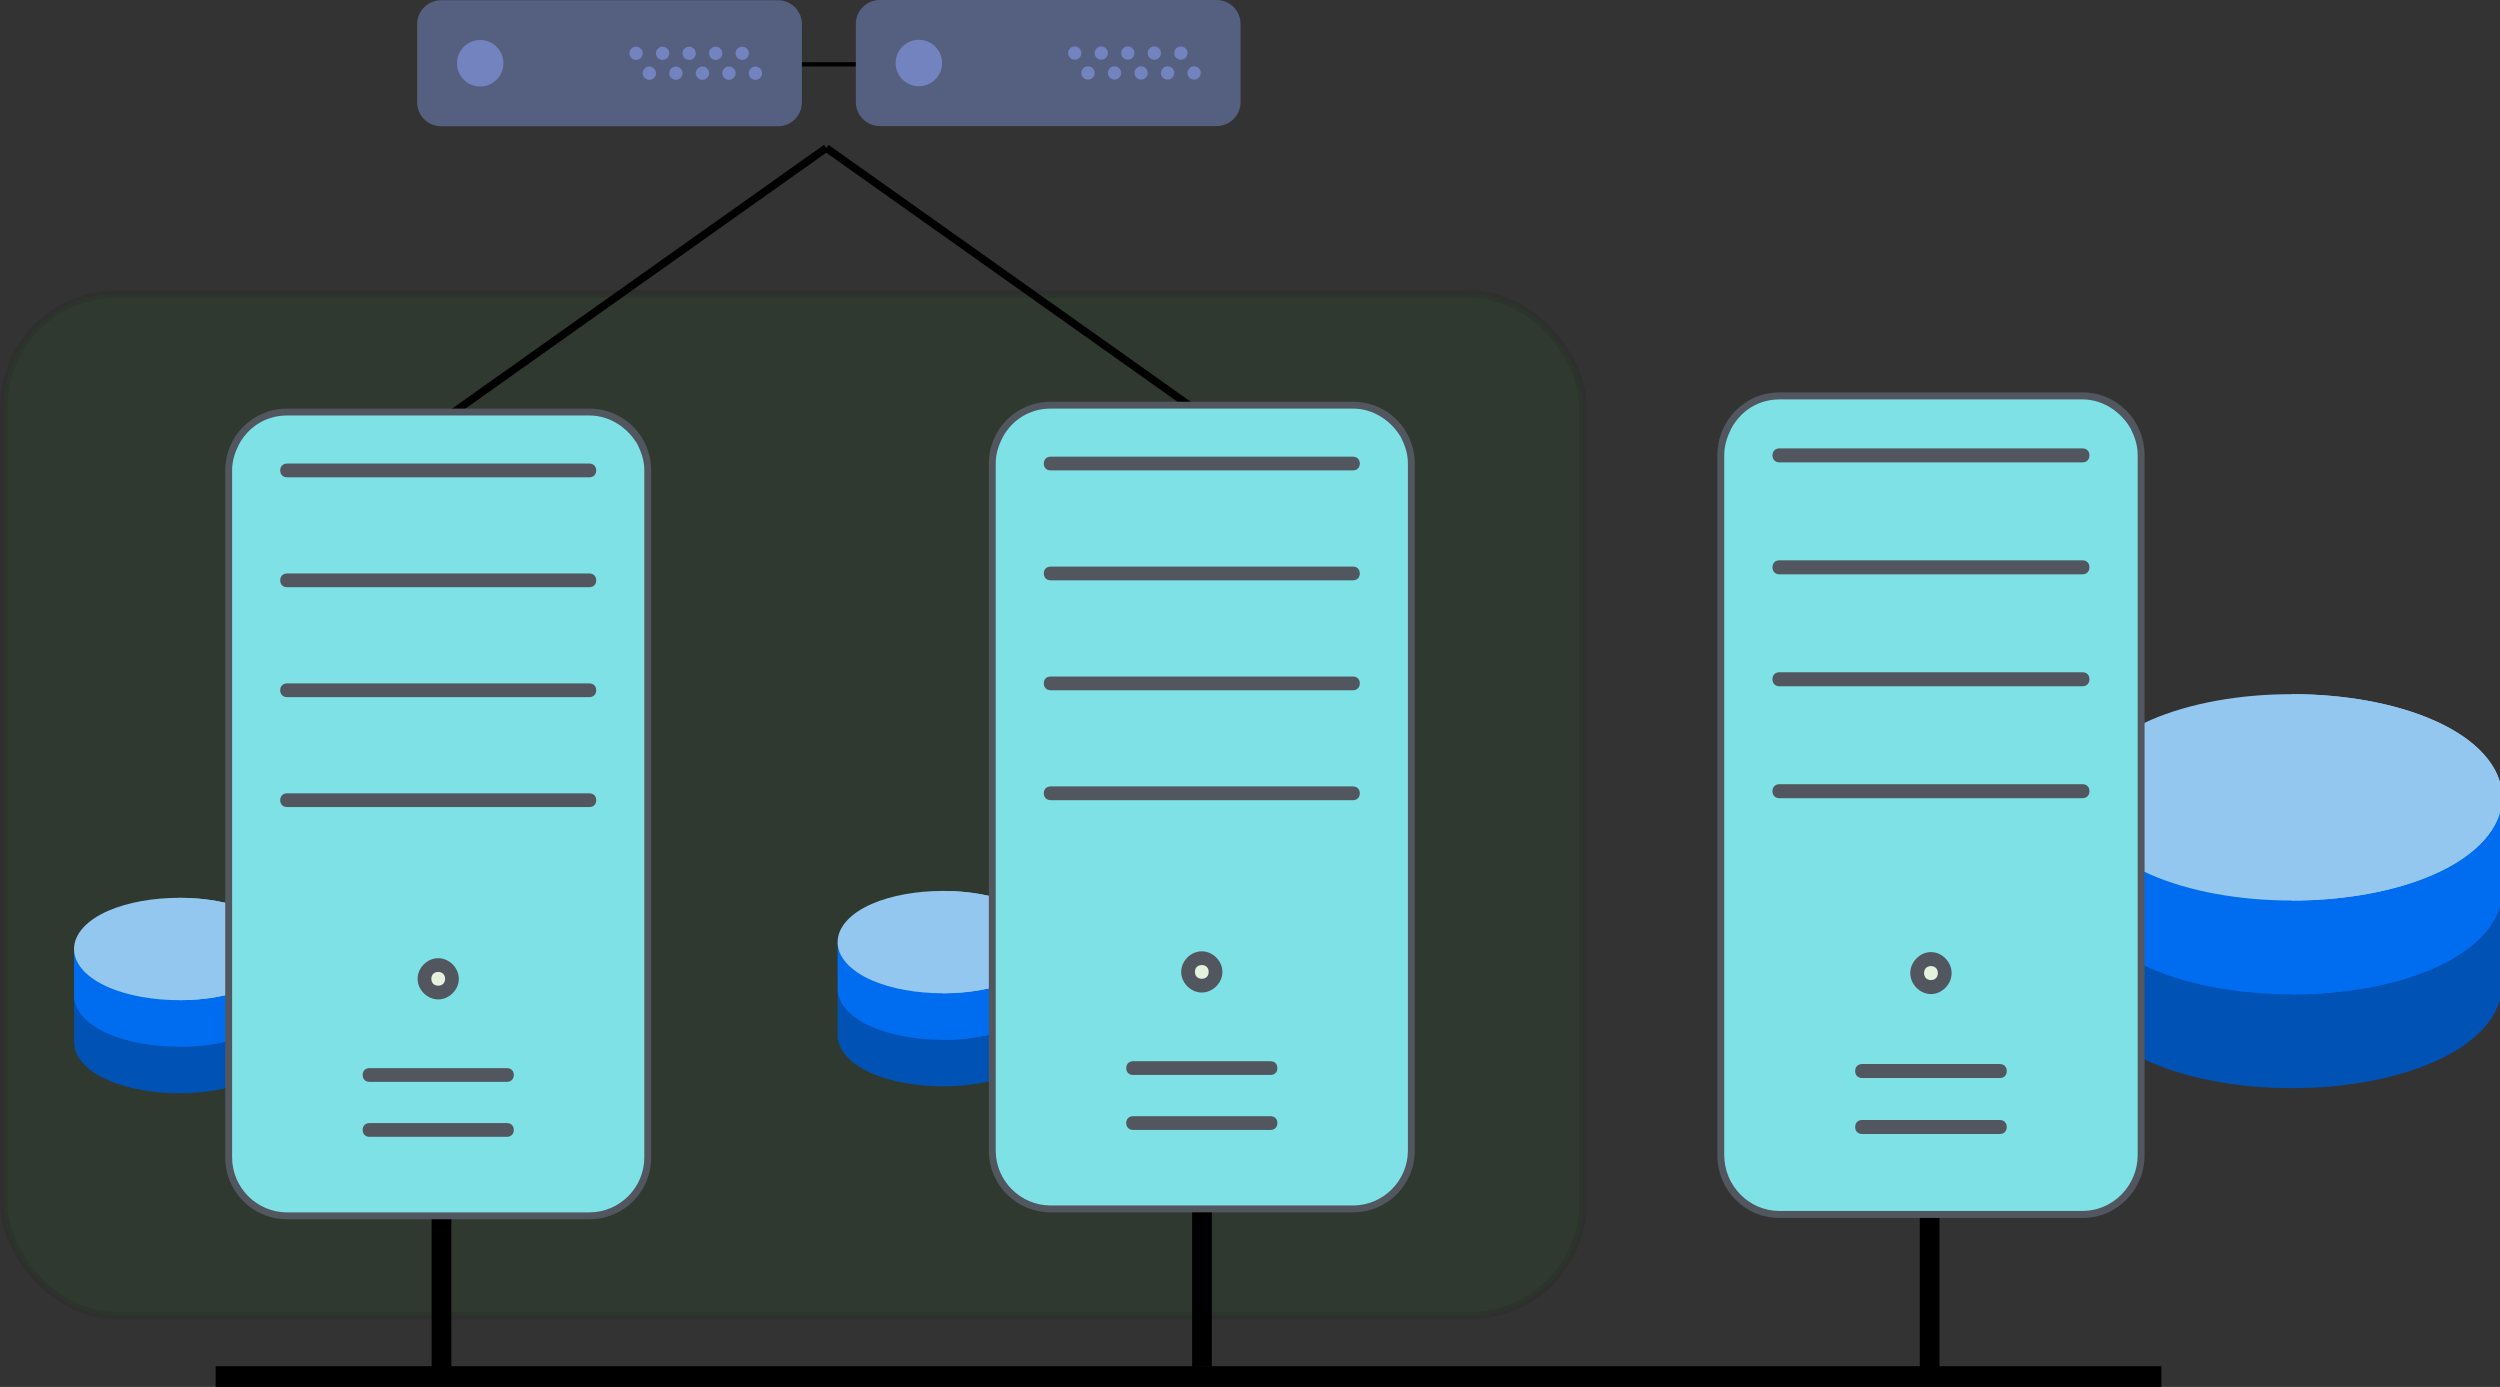 <?xml version="1.0" encoding="UTF-8" standalone="no"?>
<svg
   xmlns:dc="http://purl.org/dc/elements/1.1/"
   xmlns:cc="http://creativecommons.org/ns#"
   xmlns:rdf="http://www.w3.org/1999/02/22-rdf-syntax-ns#"
   xmlns:svg="http://www.w3.org/2000/svg"
   xmlns="http://www.w3.org/2000/svg"
   xmlns:sodipodi="http://sodipodi.sourceforge.net/DTD/sodipodi-0.dtd"
   xmlns:inkscape="http://www.inkscape.org/namespaces/inkscape"
   width="134.546mm"
   height="74.642mm"
   viewBox="0 0 134.546 74.642"
   version="1.1"
   id="svg1060"
   sodipodi:docname="a_a_cluster_with_data_server.svg"
   inkscape:version="1.0.1 (3bc2e813f5, 2020-09-07)">
  <rect x="0" y="0" width="134.546" height="74.642" fill="#333333" stroke="none"/>
  <style></style>
  <defs
     id="defs1054" />
  <sodipodi:namedview
     id="base"
     pagecolor="#ffffff"
     bordercolor="#666666"
     borderopacity="1.0"
     inkscape:pageopacity="0.0"
     inkscape:pageshadow="2"
     inkscape:zoom="0.98994949"
     inkscape:cx="281.57422"
     inkscape:cy="124.35797"
     inkscape:document-units="mm"
     inkscape:current-layer="layer1"
     inkscape:document-rotation="0"
     showgrid="false"
     inkscape:window-width="1391"
     inkscape:window-height="722"
     inkscape:window-x="431"
     inkscape:window-y="160"
     inkscape:window-maximized="0"
     fit-margin-top="0"
     fit-margin-left="0"
     fit-margin-right="0"
     fit-margin-bottom="0" />
  <g
     inkscape:label="Layer 1"
     inkscape:groupmode="layer"
     id="layer1"
     transform="translate(-55.926,-58.014)">
    <g
       id="g2105">
      <rect
         style="opacity:0.078;fill:#008000;stroke:#000000;stroke-width:0.401;stroke-linecap:round;stroke-linejoin:round;stroke-miterlimit:4;stroke-dasharray:none"
         id="rect2002"
         width="84.992"
         height="54.985"
         x="56.127"
         y="73.839"
         ry="6.082" />
      <path
         style="fill:#008000;fill-opacity:1;stroke:#000000;stroke-width:0.414;stroke-linecap:butt;stroke-linejoin:miter;stroke-miterlimit:4;stroke-dasharray:none;stroke-opacity:1"
         d="M 121.042,80.62 100.394,65.978"
         id="path56-9-5-4-6" />
      <path
         style="fill:#008000;fill-opacity:1;stroke:#000000;stroke-width:0.414;stroke-linecap:butt;stroke-linejoin:miter;stroke-miterlimit:4;stroke-dasharray:none;stroke-opacity:1"
         d="M 100.394,65.978 79.746,80.62"
         id="path56-9-5-4" />
      <path
         style="fill:#008000;fill-opacity:1;stroke:#000000;stroke-width:1.06;stroke-linecap:butt;stroke-linejoin:miter;stroke-miterlimit:4;stroke-dasharray:none;stroke-opacity:1"
         d="m 79.685,123.143 v 8.867"
         id="path56-9-5" />
      <path
         style="fill:#008000;fill-opacity:1;stroke:#000000;stroke-width:1.06;stroke-linecap:butt;stroke-linejoin:miter;stroke-miterlimit:4;stroke-dasharray:none;stroke-opacity:1"
         d="m 120.614,122.699 v 8.867"
         id="path56-9-5-6" />
      <path
         style="fill:#008000;fill-opacity:1;stroke:#000000;stroke-width:1.06;stroke-linecap:butt;stroke-linejoin:miter;stroke-miterlimit:4;stroke-dasharray:none;stroke-opacity:1"
         d="m 159.776,123.386 v 8.867"
         id="path56-9-5-5" />
      <g
         id="g1650"
         transform="matrix(0.357,0,0,0.357,78.378,58.014)">
        <path
           style="fill:#008000;fill-opacity:1;stroke:#000000;stroke-width:0.641;stroke-linecap:butt;stroke-linejoin:miter;stroke-miterlimit:4;stroke-dasharray:none;stroke-opacity:1"
           d="m 57.314,9.701 h 9.134"
           id="path56" />
        <g
           id="g946"
           transform="translate(0,-0.465)">
          <path
             style="fill:#556080"
             d="M 54.392,19.5 H 3.608 C 1.616,19.5 0,17.884 0,15.892 V 4.108 C 0,2.116 1.616,0.5 3.608,0.5 H 54.391 C 56.384,0.5 58,2.116 58,4.108 v 11.783 c 0,1.993 -1.616,3.609 -3.608,3.609 z"
             id="path2" />
          <circle
             style="fill:#7383bf"
             cx="9.5"
             cy="10"
             r="3.5"
             id="circle8" />
          <circle
             style="fill:#7383bf"
             cx="49"
             cy="8.5"
             r="1"
             id="circle10" />
          <circle
             style="fill:#7383bf"
             cx="45"
             cy="8.5"
             r="1"
             id="circle12" />
          <circle
             style="fill:#7383bf"
             cx="51"
             cy="11.5"
             r="1"
             id="circle14" />
          <circle
             style="fill:#7383bf"
             cx="47"
             cy="11.5"
             r="1"
             id="circle16" />
          <circle
             style="fill:#7383bf"
             cx="41"
             cy="8.5"
             r="1"
             id="circle18" />
          <circle
             style="fill:#7383bf"
             cx="43"
             cy="11.5"
             r="1"
             id="circle20" />
          <circle
             style="fill:#7383bf"
             cx="37"
             cy="8.5"
             r="1"
             id="circle22" />
          <circle
             style="fill:#7383bf"
             cx="39"
             cy="11.5"
             r="1"
             id="circle24" />
          <circle
             style="fill:#7383bf"
             cx="33"
             cy="8.5"
             r="1"
             id="circle26" />
          <circle
             style="fill:#7383bf"
             cx="35"
             cy="11.5"
             r="1"
             id="circle28" />
        </g>
        <g
           id="g960"
           transform="translate(66.128,-38.5)">
          <path
             style="fill:#556080"
             d="M 54.392,57.5 H 3.608 C 1.616,57.5 0,55.884 0,53.892 V 42.108 C 0,40.116 1.616,38.5 3.608,38.5 h 50.783 c 1.993,0 3.608,1.616 3.608,3.608 V 53.891 C 58,55.884 56.384,57.5 54.392,57.5 Z"
             id="path6" />
          <circle
             style="fill:#7383bf"
             cx="9.5"
             cy="48"
             r="3.5"
             id="circle52" />
          <circle
             style="fill:#7383bf"
             cx="49"
             cy="46.5"
             r="1"
             id="circle54" />
          <circle
             style="fill:#7383bf"
             cx="45"
             cy="46.5"
             r="1"
             id="circle56" />
          <circle
             style="fill:#7383bf"
             cx="51"
             cy="49.5"
             r="1"
             id="circle58" />
          <circle
             style="fill:#7383bf"
             cx="47"
             cy="49.5"
             r="1"
             id="circle60" />
          <circle
             style="fill:#7383bf"
             cx="41"
             cy="46.5"
             r="1"
             id="circle62" />
          <circle
             style="fill:#7383bf"
             cx="43"
             cy="49.5"
             r="1"
             id="circle64" />
          <circle
             style="fill:#7383bf"
             cx="37"
             cy="46.5"
             r="1"
             id="circle66" />
          <circle
             style="fill:#7383bf"
             cx="39"
             cy="49.5"
             r="1"
             id="circle68" />
          <circle
             style="fill:#7383bf"
             cx="33"
             cy="46.5"
             r="1"
             id="circle70" />
          <circle
             style="fill:#7383bf"
             cx="35"
             cy="49.5"
             r="1"
             id="circle72" />
        </g>
      </g>
      <g
         id="g151"
         transform="matrix(0.327,0,0,0.327,45.857,53.581)">
        <g
           id="g156"
           transform="matrix(0.133,0,0,0.1,42.978,161.322)">
          <path
             style="fill:#0052b4"
             d="M 237.368,160.797 H 214.397 45.942 22.97 0 v 76.571 c 0,24.597 15.662,47.653 42.972,63.259 23.662,13.522 54.629,20.968 87.197,20.968 32.568,0 63.535,-7.447 87.197,-20.968 27.308,-15.605 42.972,-38.663 42.972,-63.259 v -76.571 z"
             id="path2-0" />
          <path
             style="fill:#000000;fill-opacity:0"
             d="m 237.368,160.797 h -22.971 -84.228 v 160.798 c 32.568,0 63.535,-7.447 87.197,-20.968 27.308,-15.605 42.972,-38.663 42.972,-63.259 v -76.571 z"
             id="path4-9" />
          <path
             style="fill:#006df0"
             d="M 237.368,84.227 H 214.397 45.942 22.97 0 v 76.571 c 0,24.597 15.662,47.653 42.972,63.26 23.662,13.52 54.629,20.968 87.197,20.968 32.568,0 63.535,-7.447 87.197,-20.968 27.308,-15.607 42.972,-38.663 42.972,-63.26 V 84.227 Z"
             id="path6-9" />
          <path
             style="fill:#006df0;fill-opacity:1"
             d="m 237.368,84.227 h -22.971 -84.228 v 160.798 c 32.568,0 63.535,-7.447 87.197,-20.968 27.308,-15.605 42.972,-38.662 42.972,-63.259 V 84.227 Z"
             id="path8" />
          <path
             style="fill:#93c7ef"
             d="M 217.367,20.968 C 193.705,7.446 162.738,0 130.17,0 97.602,0 66.635,7.447 42.973,20.968 15.663,36.573 0.001,59.631 0.001,84.227 c 0,24.596 15.662,47.653 42.972,63.259 23.662,13.522 54.629,20.968 87.197,20.968 32.568,0 63.535,-7.447 87.197,-20.968 27.308,-15.604 42.972,-38.662 42.972,-63.259 0,-24.597 -15.664,-47.654 -42.972,-63.259 z"
             id="path10-6" />
          <path
             style="fill:#93c7ef;fill-opacity:1"
             d="M 217.367,20.968 C 193.705,7.446 162.738,0 130.17,0 v 168.455 c 32.568,0 63.535,-7.447 87.197,-20.968 27.308,-15.605 42.972,-38.663 42.972,-63.26 0,-24.597 -15.664,-47.654 -42.972,-63.259 z"
             id="path12" />
        </g>
        <g
           id="g977"
           transform="matrix(0.265,0,0,0.265,36.205,80.806)">
          <path
             style="display:inline;fill:#51565f"
             d="M 345.6,503.467 H 157.867 c -21.333,0 -38.4,-17.067 -38.4,-38.4 V 38.4 c 0,-21.333 17.067,-38.4 38.4,-38.4 H 345.6 C 366.933,0 384,17.067 384,38.4 v 426.667 c 0,21.333 -17.067,38.4 -38.4,38.4 z"
             id="path10" />
          <path
             style="display:none;fill:#51565f"
             d="M 157.867,8.533 C 141.653,8.533 128,22.187 128,38.4 v 426.667 c 0,16.213 13.653,29.867 29.867,29.867 H 345.6 c 16.213,0 29.867,-13.653 29.867,-29.867 V 38.4 C 375.467,22.187 361.814,8.533 345.6,8.533 Z"
             id="path920" />
          <g
             transform="translate(1,1)"
             id="g8"
             style="display:inline">
            <path
               style="display:inline;fill:#7ee1e6"
               d="m 378.733,37.4 v 426.667 c 0,18.773 -15.36,34.133 -34.133,34.133 H 156.867 c -18.773,0 -34.133,-15.36 -34.133,-34.133 V 37.4 c 0,-5.973 1.707,-11.093 4.267,-16.213 5.973,-11.093 17.067,-17.92 29.867,-17.92 H 344.6 c 12.8,0 23.893,7.68 29.867,17.92 2.56,5.12 4.266,10.24 4.266,16.213"
               id="path4" />
            <path
               style="display:inline;fill:#e4f2de"
               d="m 250.733,344.6 c 5.12,0 8.533,4.267 8.533,8.533 0,4.266 -3.413,8.533 -8.533,8.533 -5.12,0 -8.533,-4.267 -8.533,-8.533 0,-4.266 3.413,-8.533 8.533,-8.533"
               id="path6-0" />
          </g>
          <path
             style="display:inline;fill:#51565f"
             d="M 345.6,42.667 H 157.867 c -2.56,0 -4.267,-1.707 -4.267,-4.267 0,-2.56 1.707,-4.267 4.267,-4.267 H 345.6 c 2.56,0 4.267,1.707 4.267,4.267 0,2.56 -1.707,4.267 -4.267,4.267 z"
             id="path960" />
          <path
             style="display:inline;fill:#51565f"
             d="M 345.6,110.933 H 157.867 c -2.56,0 -4.267,-1.707 -4.267,-4.267 0,-2.56 1.707,-4.267 4.267,-4.267 H 345.6 c 2.56,0 4.267,1.707 4.267,4.267 0,2.56 -1.707,4.267 -4.267,4.267 z"
             id="path956" />
          <path
             style="display:inline;fill:#51565f"
             d="M 345.6,179.2 H 157.867 c -2.56,0 -4.267,-1.707 -4.267,-4.267 0,-2.56 1.707,-4.267 4.267,-4.267 H 345.6 c 2.56,0 4.267,1.707 4.267,4.267 0,2.56 -1.707,4.267 -4.267,4.267 z"
             id="path950" />
          <path
             style="display:inline;fill:#51565f"
             d="M 345.6,247.467 H 157.867 c -2.56,0 -4.267,-1.707 -4.267,-4.267 0,-2.56 1.707,-4.267 4.267,-4.267 H 345.6 c 2.56,0 4.267,1.707 4.267,4.267 0,2.56 -1.707,4.267 -4.267,4.267 z"
             id="path944" />
          <path
             style="display:inline;fill:#51565f"
             d="m 294.4,418.133 h -85.333 c -2.56,0 -4.267,-1.707 -4.267,-4.267 0,-2.56 1.707,-4.267 4.267,-4.267 H 294.4 c 2.56,0 4.267,1.707 4.267,4.267 0,2.561 -1.707,4.267 -4.267,4.267 z"
             id="path930" />
          <path
             style="display:inline;fill:#51565f"
             d="m 294.4,452.267 h -85.333 c -2.56,0 -4.267,-1.707 -4.267,-4.267 0,-2.56 1.707,-4.267 4.267,-4.267 H 294.4 c 2.56,0 4.267,1.707 4.267,4.267 0,2.56 -1.707,4.267 -4.267,4.267 z"
             id="path926" />
          <path
             style="display:inline;fill:#51565f"
             d="m 251.733,366.933 c -6.827,0 -12.8,-5.973 -12.8,-12.8 0,-6.827 5.973,-12.8 12.8,-12.8 6.827,0 12.8,5.973 12.8,12.8 0,6.827 -5.973,12.8 -12.8,12.8 z"
             id="path938" />
          <path
             style="display:inline;fill:#e4f2de;fill-opacity:1"
             d="m 251.733,349.867 c -2.56,0 -4.267,1.707 -4.267,4.267 0,2.56 1.707,4.267 4.267,4.267 2.56,0 4.267,-1.707 4.267,-4.267 0,-2.561 -1.707,-4.267 -4.267,-4.267 z"
             id="path940" />
        </g>
      </g>
      <g
         id="g151-2"
         transform="matrix(0.327,0,0,0.327,86.952,53.21)">
        <g
           id="g156-8"
           transform="matrix(0.133,0,0,0.1,42.978,161.322)">
          <path
             style="fill:#0052b4"
             d="M 237.368,160.797 H 214.397 45.942 22.97 0 v 76.571 c 0,24.597 15.662,47.653 42.972,63.259 23.662,13.522 54.629,20.968 87.197,20.968 32.568,0 63.535,-7.447 87.197,-20.968 27.308,-15.605 42.972,-38.663 42.972,-63.259 v -76.571 z"
             id="path2-01" />
          <path
             style="fill:#000000;fill-opacity:0"
             d="m 237.368,160.797 h -22.971 -84.228 v 160.798 c 32.568,0 63.535,-7.447 87.197,-20.968 27.308,-15.605 42.972,-38.663 42.972,-63.259 v -76.571 z"
             id="path4-9-4" />
          <path
             style="fill:#006df0"
             d="M 237.368,84.227 H 214.397 45.942 22.97 0 v 76.571 c 0,24.597 15.662,47.653 42.972,63.26 23.662,13.52 54.629,20.968 87.197,20.968 32.568,0 63.535,-7.447 87.197,-20.968 27.308,-15.607 42.972,-38.663 42.972,-63.26 V 84.227 Z"
             id="path6-9-2" />
          <path
             style="fill:#006df0;fill-opacity:1"
             d="m 237.368,84.227 h -22.971 -84.228 v 160.798 c 32.568,0 63.535,-7.447 87.197,-20.968 27.308,-15.605 42.972,-38.662 42.972,-63.259 V 84.227 Z"
             id="path8-7" />
          <path
             style="fill:#93c7ef"
             d="M 217.367,20.968 C 193.705,7.446 162.738,0 130.17,0 97.602,0 66.635,7.447 42.973,20.968 15.663,36.573 0.001,59.631 0.001,84.227 c 0,24.596 15.662,47.653 42.972,63.259 23.662,13.522 54.629,20.968 87.197,20.968 32.568,0 63.535,-7.447 87.197,-20.968 27.308,-15.604 42.972,-38.662 42.972,-63.259 0,-24.597 -15.664,-47.654 -42.972,-63.259 z"
             id="path10-6-5" />
          <path
             style="fill:#93c7ef;fill-opacity:1"
             d="M 217.367,20.968 C 193.705,7.446 162.738,0 130.17,0 v 168.455 c 32.568,0 63.535,-7.447 87.197,-20.968 27.308,-15.605 42.972,-38.663 42.972,-63.26 0,-24.597 -15.664,-47.654 -42.972,-63.259 z"
             id="path12-9" />
        </g>
        <g
           id="g977-0"
           transform="matrix(0.265,0,0,0.265,36.205,80.806)">
          <path
             style="display:inline;fill:#51565f"
             d="M 345.6,503.467 H 157.867 c -21.333,0 -38.4,-17.067 -38.4,-38.4 V 38.4 c 0,-21.333 17.067,-38.4 38.4,-38.4 H 345.6 C 366.933,0 384,17.067 384,38.4 v 426.667 c 0,21.333 -17.067,38.4 -38.4,38.4 z"
             id="path10-5" />
          <path
             style="display:none;fill:#51565f"
             d="M 157.867,8.533 C 141.653,8.533 128,22.187 128,38.4 v 426.667 c 0,16.213 13.653,29.867 29.867,29.867 H 345.6 c 16.213,0 29.867,-13.653 29.867,-29.867 V 38.4 C 375.467,22.187 361.814,8.533 345.6,8.533 Z"
             id="path920-3" />
          <g
             transform="translate(1,1)"
             id="g8-7"
             style="display:inline">
            <path
               style="display:inline;fill:#7ee1e6"
               d="m 378.733,37.4 v 426.667 c 0,18.773 -15.36,34.133 -34.133,34.133 H 156.867 c -18.773,0 -34.133,-15.36 -34.133,-34.133 V 37.4 c 0,-5.973 1.707,-11.093 4.267,-16.213 5.973,-11.093 17.067,-17.92 29.867,-17.92 H 344.6 c 12.8,0 23.893,7.68 29.867,17.92 2.56,5.12 4.266,10.24 4.266,16.213"
               id="path4-0" />
            <path
               style="display:inline;fill:#e4f2de"
               d="m 250.733,344.6 c 5.12,0 8.533,4.267 8.533,8.533 0,4.266 -3.413,8.533 -8.533,8.533 -5.12,0 -8.533,-4.267 -8.533,-8.533 0,-4.266 3.413,-8.533 8.533,-8.533"
               id="path6-5" />
          </g>
          <path
             style="display:inline;fill:#51565f"
             d="M 345.6,42.667 H 157.867 c -2.56,0 -4.267,-1.707 -4.267,-4.267 0,-2.56 1.707,-4.267 4.267,-4.267 H 345.6 c 2.56,0 4.267,1.707 4.267,4.267 0,2.56 -1.707,4.267 -4.267,4.267 z"
             id="path960-5" />
          <path
             style="display:inline;fill:#51565f"
             d="M 345.6,110.933 H 157.867 c -2.56,0 -4.267,-1.707 -4.267,-4.267 0,-2.56 1.707,-4.267 4.267,-4.267 H 345.6 c 2.56,0 4.267,1.707 4.267,4.267 0,2.56 -1.707,4.267 -4.267,4.267 z"
             id="path956-5" />
          <path
             style="display:inline;fill:#51565f"
             d="M 345.6,179.2 H 157.867 c -2.56,0 -4.267,-1.707 -4.267,-4.267 0,-2.56 1.707,-4.267 4.267,-4.267 H 345.6 c 2.56,0 4.267,1.707 4.267,4.267 0,2.56 -1.707,4.267 -4.267,4.267 z"
             id="path950-3" />
          <path
             style="display:inline;fill:#51565f"
             d="M 345.6,247.467 H 157.867 c -2.56,0 -4.267,-1.707 -4.267,-4.267 0,-2.56 1.707,-4.267 4.267,-4.267 H 345.6 c 2.56,0 4.267,1.707 4.267,4.267 0,2.56 -1.707,4.267 -4.267,4.267 z"
             id="path944-1" />
          <path
             style="display:inline;fill:#51565f"
             d="m 294.4,418.133 h -85.333 c -2.56,0 -4.267,-1.707 -4.267,-4.267 0,-2.56 1.707,-4.267 4.267,-4.267 H 294.4 c 2.56,0 4.267,1.707 4.267,4.267 0,2.561 -1.707,4.267 -4.267,4.267 z"
             id="path930-5" />
          <path
             style="display:inline;fill:#51565f"
             d="m 294.4,452.267 h -85.333 c -2.56,0 -4.267,-1.707 -4.267,-4.267 0,-2.56 1.707,-4.267 4.267,-4.267 H 294.4 c 2.56,0 4.267,1.707 4.267,4.267 0,2.56 -1.707,4.267 -4.267,4.267 z"
             id="path926-4" />
          <path
             style="display:inline;fill:#51565f"
             d="m 251.733,366.933 c -6.827,0 -12.8,-5.973 -12.8,-12.8 0,-6.827 5.973,-12.8 12.8,-12.8 6.827,0 12.8,5.973 12.8,12.8 0,6.827 -5.973,12.8 -12.8,12.8 z"
             id="path938-4" />
          <path
             style="display:inline;fill:#e4f2de;fill-opacity:1"
             d="m 251.733,349.867 c -2.56,0 -4.267,1.707 -4.267,4.267 0,2.56 1.707,4.267 4.267,4.267 2.56,0 4.267,-1.707 4.267,-4.267 0,-2.561 -1.707,-4.267 -4.267,-4.267 z"
             id="path940-0" />
        </g>
      </g>
      <g
         id="g49"
         transform="matrix(0.328,0,0,0.333,136.505,52.225)">
        <g
           id="g156-6"
           transform="matrix(0.265,0,0,0.198,95.895,129.572)">
          <path
             style="fill:#0052b4"
             d="M 237.368,160.797 H 214.397 45.942 22.97 0 v 76.571 c 0,24.597 15.662,47.653 42.972,63.259 23.662,13.522 54.629,20.968 87.197,20.968 32.568,0 63.535,-7.447 87.197,-20.968 27.308,-15.605 42.972,-38.663 42.972,-63.259 v -76.571 z"
             id="path2-1" />
          <path
             style="fill:#000000;fill-opacity:0"
             d="m 237.368,160.797 h -22.971 -84.228 v 160.798 c 32.568,0 63.535,-7.447 87.197,-20.968 27.308,-15.605 42.972,-38.663 42.972,-63.259 v -76.571 z"
             id="path4-9-7" />
          <path
             style="fill:#006df0"
             d="M 237.368,84.227 H 214.397 45.942 22.97 0 v 76.571 c 0,24.597 15.662,47.653 42.972,63.26 23.662,13.52 54.629,20.968 87.197,20.968 32.568,0 63.535,-7.447 87.197,-20.968 27.308,-15.607 42.972,-38.663 42.972,-63.26 V 84.227 Z"
             id="path6-9-9" />
          <path
             style="fill:#006df0;fill-opacity:1"
             d="m 237.368,84.227 h -22.971 -84.228 v 160.798 c 32.568,0 63.535,-7.447 87.197,-20.968 27.308,-15.605 42.972,-38.662 42.972,-63.259 V 84.227 Z"
             id="path8-0" />
          <path
             style="fill:#93c7ef"
             d="M 217.367,20.968 C 193.705,7.446 162.738,0 130.17,0 97.602,0 66.635,7.447 42.973,20.968 15.663,36.573 0.001,59.631 0.001,84.227 c 0,24.596 15.662,47.653 42.972,63.259 23.662,13.522 54.629,20.968 87.197,20.968 32.568,0 63.535,-7.447 87.197,-20.968 27.308,-15.604 42.972,-38.662 42.972,-63.259 0,-24.597 -15.664,-47.654 -42.972,-63.259 z"
             id="path10-6-2" />
          <path
             style="fill:#93c7ef;fill-opacity:1"
             d="M 217.367,20.968 C 193.705,7.446 162.738,0 130.17,0 v 168.455 c 32.568,0 63.535,-7.447 87.197,-20.968 27.308,-15.605 42.972,-38.663 42.972,-63.26 0,-24.597 -15.664,-47.654 -42.972,-63.259 z"
             id="path12-1" />
        </g>
        <g
           id="g977-1"
           transform="matrix(0.265,0,0,0.265,4.455,80.806)">
          <path
             style="display:inline;fill:#51565f"
             d="M 345.6,503.467 H 157.867 c -21.333,0 -38.4,-17.067 -38.4,-38.4 V 38.4 c 0,-21.333 17.067,-38.4 38.4,-38.4 H 345.6 C 366.933,0 384,17.067 384,38.4 v 426.667 c 0,21.333 -17.067,38.4 -38.4,38.4 z"
             id="path10-8" />
          <path
             style="display:none;fill:#51565f"
             d="M 157.867,8.533 C 141.653,8.533 128,22.187 128,38.4 v 426.667 c 0,16.213 13.653,29.867 29.867,29.867 H 345.6 c 16.213,0 29.867,-13.653 29.867,-29.867 V 38.4 C 375.467,22.187 361.814,8.533 345.6,8.533 Z"
             id="path920-7" />
          <g
             transform="translate(1,1)"
             id="g8-3"
             style="display:inline">
            <path
               style="display:inline;fill:#7ee1e6"
               d="m 378.733,37.4 v 426.667 c 0,18.773 -15.36,34.133 -34.133,34.133 H 156.867 c -18.773,0 -34.133,-15.36 -34.133,-34.133 V 37.4 c 0,-5.973 1.707,-11.093 4.267,-16.213 5.973,-11.093 17.067,-17.92 29.867,-17.92 H 344.6 c 12.8,0 23.893,7.68 29.867,17.92 2.56,5.12 4.266,10.24 4.266,16.213"
               id="path4-04" />
            <path
               style="display:inline;fill:#e4f2de"
               d="m 250.733,344.6 c 5.12,0 8.533,4.267 8.533,8.533 0,4.266 -3.413,8.533 -8.533,8.533 -5.12,0 -8.533,-4.267 -8.533,-8.533 0,-4.266 3.413,-8.533 8.533,-8.533"
               id="path6-7" />
          </g>
          <path
             style="display:inline;fill:#51565f"
             d="M 345.6,42.667 H 157.867 c -2.56,0 -4.267,-1.707 -4.267,-4.267 0,-2.56 1.707,-4.267 4.267,-4.267 H 345.6 c 2.56,0 4.267,1.707 4.267,4.267 0,2.56 -1.707,4.267 -4.267,4.267 z"
             id="path960-6" />
          <path
             style="display:inline;fill:#51565f"
             d="M 345.6,110.933 H 157.867 c -2.56,0 -4.267,-1.707 -4.267,-4.267 0,-2.56 1.707,-4.267 4.267,-4.267 H 345.6 c 2.56,0 4.267,1.707 4.267,4.267 0,2.56 -1.707,4.267 -4.267,4.267 z"
             id="path956-3" />
          <path
             style="display:inline;fill:#51565f"
             d="M 345.6,179.2 H 157.867 c -2.56,0 -4.267,-1.707 -4.267,-4.267 0,-2.56 1.707,-4.267 4.267,-4.267 H 345.6 c 2.56,0 4.267,1.707 4.267,4.267 0,2.56 -1.707,4.267 -4.267,4.267 z"
             id="path950-6" />
          <path
             style="display:inline;fill:#51565f"
             d="M 345.6,247.467 H 157.867 c -2.56,0 -4.267,-1.707 -4.267,-4.267 0,-2.56 1.707,-4.267 4.267,-4.267 H 345.6 c 2.56,0 4.267,1.707 4.267,4.267 0,2.56 -1.707,4.267 -4.267,4.267 z"
             id="path944-5" />
          <path
             style="display:inline;fill:#51565f"
             d="m 294.4,418.133 h -85.333 c -2.56,0 -4.267,-1.707 -4.267,-4.267 0,-2.56 1.707,-4.267 4.267,-4.267 H 294.4 c 2.56,0 4.267,1.707 4.267,4.267 0,2.561 -1.707,4.267 -4.267,4.267 z"
             id="path930-8" />
          <path
             style="display:inline;fill:#51565f"
             d="m 294.4,452.267 h -85.333 c -2.56,0 -4.267,-1.707 -4.267,-4.267 0,-2.56 1.707,-4.267 4.267,-4.267 H 294.4 c 2.56,0 4.267,1.707 4.267,4.267 0,2.56 -1.707,4.267 -4.267,4.267 z"
             id="path926-0" />
          <path
             style="display:inline;fill:#51565f"
             d="m 251.733,366.933 c -6.827,0 -12.8,-5.973 -12.8,-12.8 0,-6.827 5.973,-12.8 12.8,-12.8 6.827,0 12.8,5.973 12.8,12.8 0,6.827 -5.973,12.8 -12.8,12.8 z"
             id="path938-2" />
          <path
             style="display:inline;fill:#e4f2de;fill-opacity:1"
             d="m 251.733,349.867 c -2.56,0 -4.267,1.707 -4.267,4.267 0,2.56 1.707,4.267 4.267,4.267 2.56,0 4.267,-1.707 4.267,-4.267 0,-2.561 -1.707,-4.267 -4.267,-4.267 z"
             id="path940-1" />
        </g>
      </g>
      <path
         style="fill:#008000;fill-opacity:1;stroke:#000000;stroke-width:1.116;stroke-linecap:butt;stroke-linejoin:miter;stroke-miterlimit:4;stroke-dasharray:none;stroke-opacity:1"
         d="M 67.533,132.098 H 172.25"
         id="path56-9" />
    </g>
  </g>
</svg>

